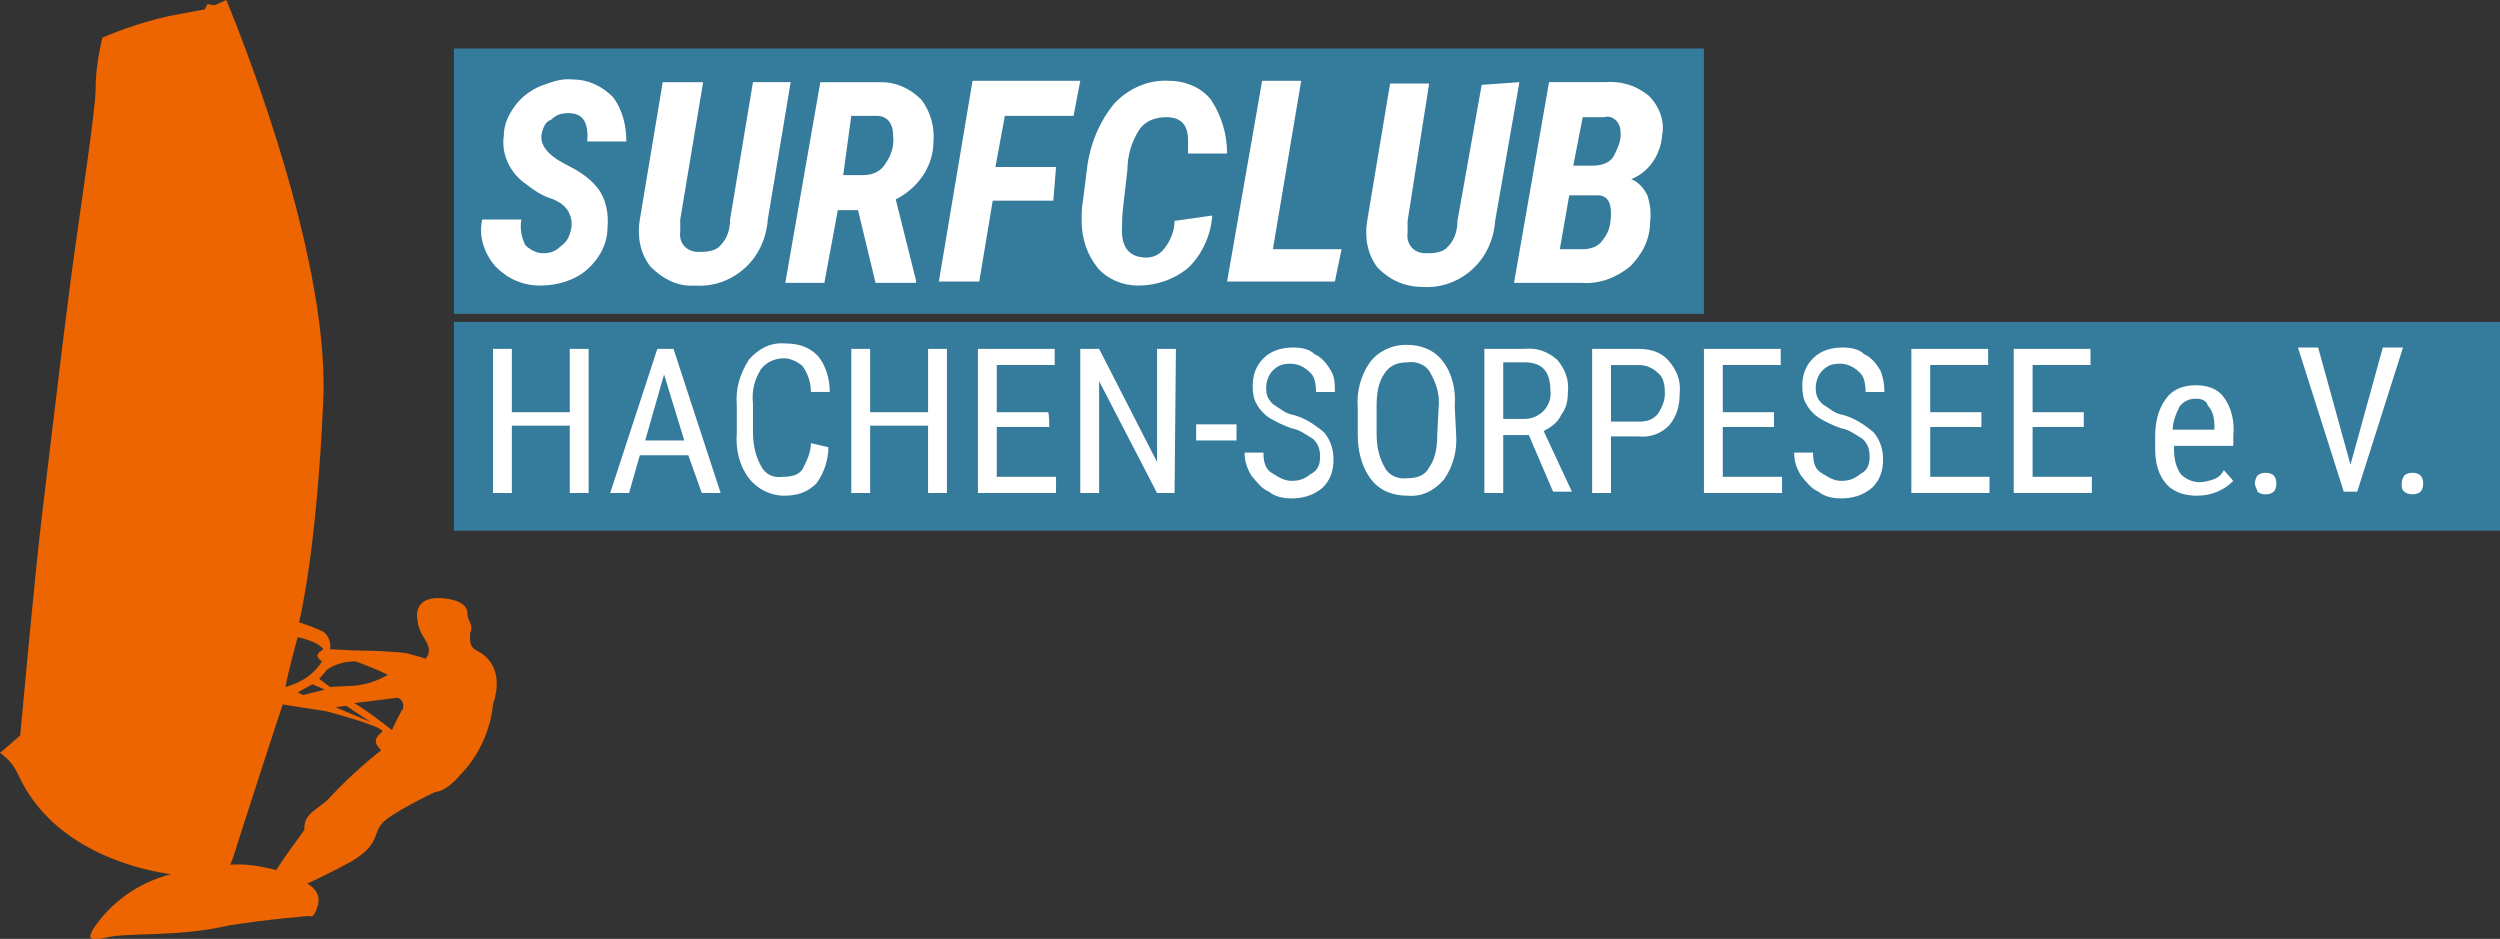 <?xml version="1.0" encoding="utf-8"?>
<!-- Generator: Adobe Illustrator 26.3.1, SVG Export Plug-In . SVG Version: 6.00 Build 0)  -->
<svg version="1.1" id="Ebene_1" xmlns="http://www.w3.org/2000/svg" xmlns:xlink="http://www.w3.org/1999/xlink" x="0px" y="0px"
	 viewBox="0 0 185.6 69.7" style="enable-background:new 0 0 185.6 69.7;" xml:space="preserve">
<rect x="0" y="0" width="185.6" height="69.7" fill="#333333" stroke="none"/>
<style type="text/css">
	.st0{fill:#EC6500;}
	.st1{fill:#357B9B;}
	.st2{fill:#FFFFFF;}
</style>
<path id="Pfad_13" class="st0" d="M34.9,47c0.3-0.7-0.2-0.8-0.2-1.5s-1-1.1-2.2-1.1s-1.7,0.7-1.5,1.7c0.1,0.9,0.6,1.3,0.8,1.9
	c0.1,0.3,0,0.7-0.2,0.9c0,0-0.1,0-0.3-0.1c-0.4-0.1-0.7-0.2-1.1-0.3c-0.5-0.1-2.5-0.2-3.2-0.2s-2.5-0.1-2.5-0.1
	c0.1-0.5-0.1-1-0.5-1.3c-0.6-0.3-1.2-0.5-1.8-0.7c0,0,1.3-5,1.8-16.5S16.8,0,16.8,0l-0.9,0.4l-0.5-0.1l-0.2,0.4c0,0-0.6,0.1-2.7,0.5
	c-1.7,0.4-3.3,0.9-4.9,1.6C7.3,4.1,7.1,5.3,7.1,6.6c0,1.6-1.2,9.3-1.8,13.8s-1.7,13.9-2.2,18S1.5,54.6,1.5,54.6L0,55.9
	c0.6,0.4,1,0.9,1.3,1.5c2.7,6.1,9.9,7.3,11.4,7.5C10.3,65.5,8.2,67,6.9,69c-0.2,0.4-0.6,1,1,0.6s5.3,0,9.1-0.9c3.2-0.5,6-0.7,6-0.7
	s0.3,0.3,0.6-0.8s-0.8-1.6-0.8-1.6c1.1-0.5,2.1-1,3.2-1.6c2.1-1.2,1.7-2,2.3-2.8s4-2.4,4-2.4s0.8,0,1.8-1.2c1.4-1.4,2.3-3.3,2.5-5.3
	c0.9-2.7-0.6-3.7-1.2-4S34.9,47.5,34.9,47L34.9,47z M21,52.3l3.2,0.5c0,0,4.2,1.1,4.2,1.5c-0.6,0.5-0.7,0.8-0.1,1.4
	c-1.4,1.1-2.7,2.3-3.9,3.6c-0.8,0.8-1.9,1.1-1.8,2.3c-0.7,1-1.4,1.9-2.1,3c-1.1-0.3-2.3-0.5-3.4-0.4c0.3-0.8,0.1-0.2,0.8-2.4
	S21,52.2,21,52.3L21,52.3z M24.9,52.5l0.8-0.1l1.8,1.2L24.9,52.5L24.9,52.5z M22.5,51.6l-0.4-0.2l1.1-0.6l0.9,0.4L22.5,51.6
	L22.5,51.6z M24,48.2c-0.2,0.2-0.8,0.4-0.1,0.9c-0.6,1-1.6,1.6-2.7,1.9c0.1-0.8,0.9-3.7,0.9-3.7S23.6,47.6,24,48.2L24,48.2z
	 M28.8,50.1c-0.7,0.4-1.5,0.7-2.4,0.8L24.5,51l-0.8-0.6l0.6-0.7c0.6-0.4,1.3-0.6,2.1-0.6C27.2,49.4,28,49.7,28.8,50.1L28.8,50.1z
	 M29.8,52.8c-0.4,0.7-0.7,1.4-0.7,1.4c-0.9-0.7-1.8-1.4-2.8-2l3.2-0.4c0.4,0.1,0.5,0.5,0.4,0.9C29.8,52.7,29.8,52.7,29.8,52.8
	L29.8,52.8z"/>
<rect id="Rechteck_41" x="33.7" y="3.6" class="st1" width="92.8" height="19.7"/>
<path id="Pfad_16" class="st2" d="M42.4,17c0.1-0.5,0-0.9-0.2-1.3c-0.3-0.5-0.8-0.8-1.4-1c-0.6-0.2-1.2-0.6-1.7-1
	c-1.2-0.8-1.9-2.2-1.7-3.6c0-0.8,0.3-1.5,0.8-2.2s1.2-1.2,1.9-1.5c0.8-0.3,1.6-0.6,2.4-0.5c1.2,0,2.2,0.5,3,1.3c0.7,0.9,1,2.1,1,3.3
	h-2.9c0.1-1.4-0.3-2.1-1.4-2.1c-0.5,0-0.9,0.1-1.3,0.5C40.5,9,40.3,9.5,40.2,10c-0.1,0.8,0.5,1.5,1.6,2.1c1,0.5,1.9,1,2.6,1.9
	c0.6,0.8,0.8,1.9,0.7,2.9c0,1.2-0.6,2.3-1.5,3.1s-2.2,1.2-3.5,1.2s-2.4-0.5-3.3-1.4c-0.8-0.9-1.3-2.2-1-3.5h2.9
	c-0.1,0.7,0,1.3,0.3,1.9c0.3,0.3,0.8,0.6,1.3,0.6s0.9-0.1,1.3-0.5C42.2,17.9,42.3,17.4,42.4,17z M58.7,6.1L57,16.3
	c-0.1,1.4-0.7,2.7-1.7,3.6s-2.3,1.4-3.7,1.3c-1.3,0.1-2.4-0.5-3.3-1.4c-0.8-1-1-2.3-0.8-3.5l1.7-10.2h3l-1.7,10.2v0.9
	c-0.1,0.7,0.3,1.4,1.2,1.5c0.1,0,0.2,0,0.3,0c0.6,0,1.2-0.1,1.5-0.5c0.5-0.5,0.7-1.2,0.7-1.9l1.7-10.2L58.7,6.1L58.7,6.1z
	 M63.7,15.6h-1.5l-1,5.4h-2.9l2.6-14.9h4.5c1.2,0,2.2,0.5,3,1.3c0.7,0.9,1,2.1,0.9,3.1c0,1.9-1.2,3.5-2.8,4.3l1.5,6V21h-3L63.7,15.6
	z M62.6,13h1.5c0.7,0,1.3-0.3,1.6-0.8c0.5-0.7,0.7-1.4,0.6-2.2c0-0.9-0.5-1.4-1.2-1.4h-1.9L62.6,13z M78.2,14.9h-4.5l-1,6h-3L72.2,6
	h8l-0.5,2.6h-5.1l-0.7,3.8h4.5L78.2,14.9z M90,16c-0.1,1.4-0.7,2.8-1.7,3.8c-1,0.9-2.4,1.4-3.8,1.4c-1.2,0-2.3-0.5-3-1.3
	c-0.8-1-1.2-2.2-1.2-3.5c0-0.5,0-1,0.1-1.5l0.3-2.4c0.2-1.7,0.9-3.5,2.1-4.9c1-1,2.4-1.7,4-1.6c1.2,0,2.4,0.5,3.1,1.4
	c0.8,1.2,1.2,2.6,1.2,4h-2.9v-1c0-1.2-0.6-1.7-1.6-1.7c-0.7,0-1.5,0.2-2,0.9c-0.6,0.9-0.9,2-0.9,3l-0.3,2.6
	c-0.1,0.8-0.1,1.4-0.1,1.6c-0.1,1.5,0.5,2.2,1.5,2.3c0.6,0.1,1.2-0.1,1.6-0.6c0.5-0.6,0.8-1.4,0.8-2.1L90,16z M94.5,18.5h5.1
	l-0.5,2.4h-8L93.7,6h2.9L94.5,18.5z M112.8,6.1L111,16.4c-0.1,1.4-0.7,2.7-1.7,3.6s-2.3,1.4-3.7,1.3c-1.3,0-2.4-0.5-3.3-1.4
	c-0.8-1-1-2.3-0.8-3.5l1.7-10.2h2.9l-1.6,10.2v0.9c-0.1,0.7,0.3,1.4,1.2,1.5c0.1,0,0.2,0,0.3,0c0.6,0,1.2-0.1,1.5-0.5
	c0.5-0.5,0.7-1.2,0.7-1.9L110,6.3L112.8,6.1L112.8,6.1z M112.4,21L115,6.1h4.1c1.2-0.1,2.3,0.2,3.3,1c0.8,0.8,1.2,1.9,1,2.9
	c-0.1,1.5-1,2.8-2.3,3.3c0.5,0.2,0.9,0.6,1.2,1.2c0.2,0.6,0.3,1.3,0.2,2c0,1.3-0.6,2.4-1.5,3.3c-1,0.8-2.2,1.3-3.6,1.2H112.4
	L112.4,21L112.4,21z M116.5,14.5l-0.7,4h1.7c0.6,0,1.2-0.2,1.5-0.7c0.5-0.6,0.6-1.3,0.6-2c0-0.8-0.3-1.3-1-1.3L116.5,14.5z
	 M116.8,12.3h1.4c0.7,0,1.3-0.2,1.6-0.7c0.3-0.6,0.6-1.2,0.5-1.9c0-0.6-0.6-1.2-1.2-1l0,0h-1.6L116.8,12.3z"/>
<rect id="Rechteck_42" x="33.7" y="23.9" class="st1" width="151.9" height="15.5"/>
<path id="Pfad_17" class="st2" d="M43.7,36.6h-1.4v-5H38v5h-1.4V25.9H38v4.7h4.3v-4.7h1.4V36.6z M51.1,33.8h-3.6l-0.8,2.8h-1.4
	l3.5-10.7H50l3.5,10.7h-1.4L51.1,33.8z M47.9,32.7h2.9l-1.5-4.9L47.9,32.7z M61.5,33.2c0,0.9-0.3,1.9-0.9,2.7
	c-0.7,0.7-1.5,0.9-2.4,0.9c-1,0-2-0.5-2.6-1.3c-0.7-0.9-1-2.1-0.9-3.4v-2c-0.1-1.2,0.2-2.3,0.9-3.4c0.7-0.8,1.6-1.3,2.7-1.2
	c0.9,0,1.7,0.2,2.4,0.9c0.6,0.7,0.9,1.7,0.9,2.7h-1.4c0-0.7-0.2-1.3-0.6-1.9c-0.3-0.3-0.9-0.6-1.4-0.6c-0.7,0-1.3,0.3-1.7,0.8
	C56,28.2,55.8,29,55.9,30v2c0,0.8,0.1,1.7,0.6,2.6c0.3,0.6,0.9,0.9,1.6,0.8c0.6,0,1.2-0.1,1.5-0.6c0.3-0.6,0.6-1.2,0.6-1.9
	L61.5,33.2z M70.3,36.6h-1.4v-5h-4.3v5h-1.4V25.9h1.4v4.7h4.3v-4.7h1.4V36.6z M77.9,31.7H74v3.7h4.4v1.2h-5.8V25.9h5.7v1.2H74v3.5
	h3.8C77.9,30.6,77.9,31.7,77.9,31.7z M87.2,36.6h-1.3l-4.3-8.3v8.3h-1.4V25.9h1.4l4.3,8.4v-8.4h1.4L87.2,36.6z M91.8,32.7h-3v-1.2h3
	V32.7z M98,33.9c0-0.5-0.1-0.9-0.5-1.3c-0.5-0.3-1-0.7-1.6-0.8c-0.6-0.2-1.2-0.5-1.7-0.8c-0.3-0.2-0.7-0.6-0.9-1
	c-0.2-0.3-0.3-0.8-0.3-1.3c0-0.8,0.2-1.5,0.8-2.1c0.6-0.6,1.4-0.8,2.2-0.8c0.6,0,1.2,0.1,1.6,0.5c0.5,0.2,0.9,0.7,1.2,1.2
	s0.3,1,0.3,1.6h-1.4c0-0.6-0.1-1.2-0.5-1.5c-0.3-0.3-0.8-0.6-1.4-0.6c-0.5,0-0.9,0.1-1.3,0.5c-0.3,0.3-0.5,0.8-0.5,1.3
	s0.1,0.8,0.5,1.2c0.5,0.3,0.9,0.7,1.5,0.8c0.8,0.2,1.6,0.7,2.3,1.3c0.5,0.6,0.7,1.3,0.7,2c0,0.8-0.2,1.5-0.8,2.1
	c-0.7,0.6-1.5,0.8-2.3,0.8c-0.6,0-1.2-0.1-1.7-0.5c-0.5-0.2-0.9-0.7-1.3-1.2c-0.3-0.5-0.5-1-0.5-1.7h1.4c0,0.6,0.1,1.2,0.6,1.5
	s0.9,0.6,1.5,0.6c0.5,0,0.9-0.1,1.4-0.5C97.9,34.9,98,34.4,98,33.9z M108.1,32.2c0.1,1.2-0.2,2.4-0.9,3.4c-0.7,0.8-1.6,1.3-2.7,1.2
	c-1,0-2-0.3-2.7-1.2s-1-2.1-1-3.3v-2c-0.1-1.2,0.2-2.4,0.9-3.4c0.6-0.8,1.6-1.3,2.7-1.3c1,0,2,0.3,2.7,1.2c0.7,0.9,1,2.1,0.9,3.4
	L108.1,32.2L108.1,32.2z M106.8,30.3c0.1-0.9-0.1-1.7-0.6-2.6c-0.3-0.6-1-0.9-1.7-0.8c-0.7,0-1.3,0.2-1.7,0.8
	c-0.5,0.7-0.6,1.6-0.6,2.4v2c0,0.9,0.1,1.7,0.6,2.6c0.3,0.6,1,0.9,1.7,0.8c0.7,0,1.3-0.2,1.6-0.8c0.5-0.7,0.6-1.6,0.6-2.4
	L106.8,30.3z M113.5,32.3h-1.9v4.3h-1.4V25.9h3c0.9-0.1,1.7,0.2,2.4,0.8c0.6,0.7,0.9,1.5,0.8,2.4c0,0.6-0.1,1.2-0.5,1.7
	c-0.2,0.5-0.7,0.9-1.3,1.2l2.1,4.5l0,0h-1.4L113.5,32.3z M111.6,31.1h1.6c0.5,0,1-0.2,1.4-0.6c0.3-0.3,0.6-0.9,0.5-1.5
	c0-1.4-0.6-2.1-1.9-2.1h-1.6V31.1z M119.6,32.4v4.2h-1.4V25.9h3.4c0.9,0,1.7,0.2,2.3,0.9c0.6,0.7,0.9,1.5,0.8,2.4
	c0,0.9-0.2,1.7-0.8,2.4c-0.6,0.6-1.4,0.9-2.3,0.8L119.6,32.4z M119.6,31.3h2.1c0.5,0,1-0.1,1.4-0.6c0.3-0.5,0.5-0.9,0.5-1.5
	s-0.1-1.2-0.5-1.5c-0.3-0.3-0.8-0.6-1.4-0.6h-2.1V31.3z M131.7,31.7h-3.8v3.7h4.4v1.2h-5.8V25.9h5.7v1.2h-4.3v3.5h3.8L131.7,31.7
	L131.7,31.7z M138.8,33.9c0-0.5-0.1-0.9-0.5-1.3c-0.5-0.3-1-0.7-1.6-0.8c-0.6-0.2-1.2-0.5-1.7-0.8c-0.3-0.2-0.7-0.6-0.9-1
	c-0.2-0.3-0.3-0.8-0.3-1.3c0-0.8,0.2-1.5,0.8-2.1s1.4-0.8,2.2-0.8c0.6,0,1.2,0.1,1.6,0.5c0.5,0.2,0.9,0.7,1.2,1.2
	c0.2,0.5,0.3,1,0.3,1.6h-1.4c0-0.6-0.1-1.2-0.5-1.5c-0.3-0.3-0.8-0.6-1.4-0.6c-0.5,0-0.9,0.1-1.3,0.5c-0.3,0.3-0.5,0.8-0.5,1.3
	s0.1,0.8,0.5,1.2c0.5,0.3,0.9,0.7,1.5,0.8c0.8,0.2,1.6,0.7,2.3,1.3c0.5,0.6,0.7,1.3,0.7,2c0,0.8-0.2,1.5-0.8,2.1
	c-0.7,0.6-1.5,0.8-2.3,0.8c-0.6,0-1.2-0.1-1.7-0.5c-0.5-0.2-0.9-0.7-1.3-1.2c-0.3-0.5-0.5-1-0.5-1.7h1.4c0,0.6,0.1,1.2,0.6,1.5
	s0.9,0.6,1.5,0.6c0.5,0,0.9-0.1,1.4-0.5C138.7,34.9,138.8,34.4,138.8,33.9L138.8,33.9z M147.1,31.7h-3.8v3.7h4.4v1.2h-5.8V25.9h5.7
	v1.2h-4.3v3.5h3.8L147.1,31.7L147.1,31.7z M154.7,31.7h-3.8v3.7h4.4v1.2h-5.8V25.9h5.7v1.2h-4.3v3.5h3.8L154.7,31.7L154.7,31.7z
	 M163.1,36.8c-0.8,0-1.7-0.2-2.3-0.9s-0.8-1.6-0.8-2.6v-0.9c0-1,0.2-2,0.8-2.8c0.5-0.7,1.3-1,2.2-1c0.8,0,1.6,0.2,2.1,0.9
	c0.6,0.8,0.8,1.9,0.7,2.8v0.8h-4.4v0.2c0,0.7,0.1,1.3,0.5,1.9c0.3,0.3,0.8,0.6,1.4,0.6c0.3,0,0.7-0.1,1-0.2c0.3-0.1,0.6-0.3,0.8-0.7
	l0.7,0.8C165.1,36.4,164.2,36.8,163.1,36.8L163.1,36.8z M163,29.6c-0.5,0-0.9,0.2-1.2,0.6c-0.3,0.6-0.5,1.2-0.5,1.7h3.1v-0.2
	c0-0.6-0.1-1.2-0.5-1.6C163.8,29.7,163.4,29.6,163,29.6L163,29.6z M167.4,35.9c0-0.2,0.1-0.5,0.2-0.6c0.1-0.1,0.3-0.2,0.6-0.2
	s0.5,0.1,0.6,0.2c0.1,0.1,0.2,0.3,0.2,0.6s-0.1,0.5-0.2,0.6c-0.1,0.1-0.3,0.2-0.6,0.2s-0.5-0.1-0.6-0.2
	C167.6,36.4,167.4,36.1,167.4,35.9L167.4,35.9z M174.5,34.5l2.4-8.7h1.5L175,36.5h-1l-3.4-10.7h1.5L174.5,34.5z M178.3,35.9
	c0-0.2,0.1-0.5,0.2-0.6s0.3-0.2,0.6-0.2s0.5,0.1,0.6,0.2c0.1,0.1,0.2,0.3,0.2,0.6s-0.1,0.5-0.2,0.6c-0.1,0.1-0.3,0.2-0.6,0.2
	s-0.5-0.1-0.6-0.2C178.3,36.4,178.3,36.1,178.3,35.9L178.3,35.9z"/>
</svg>
